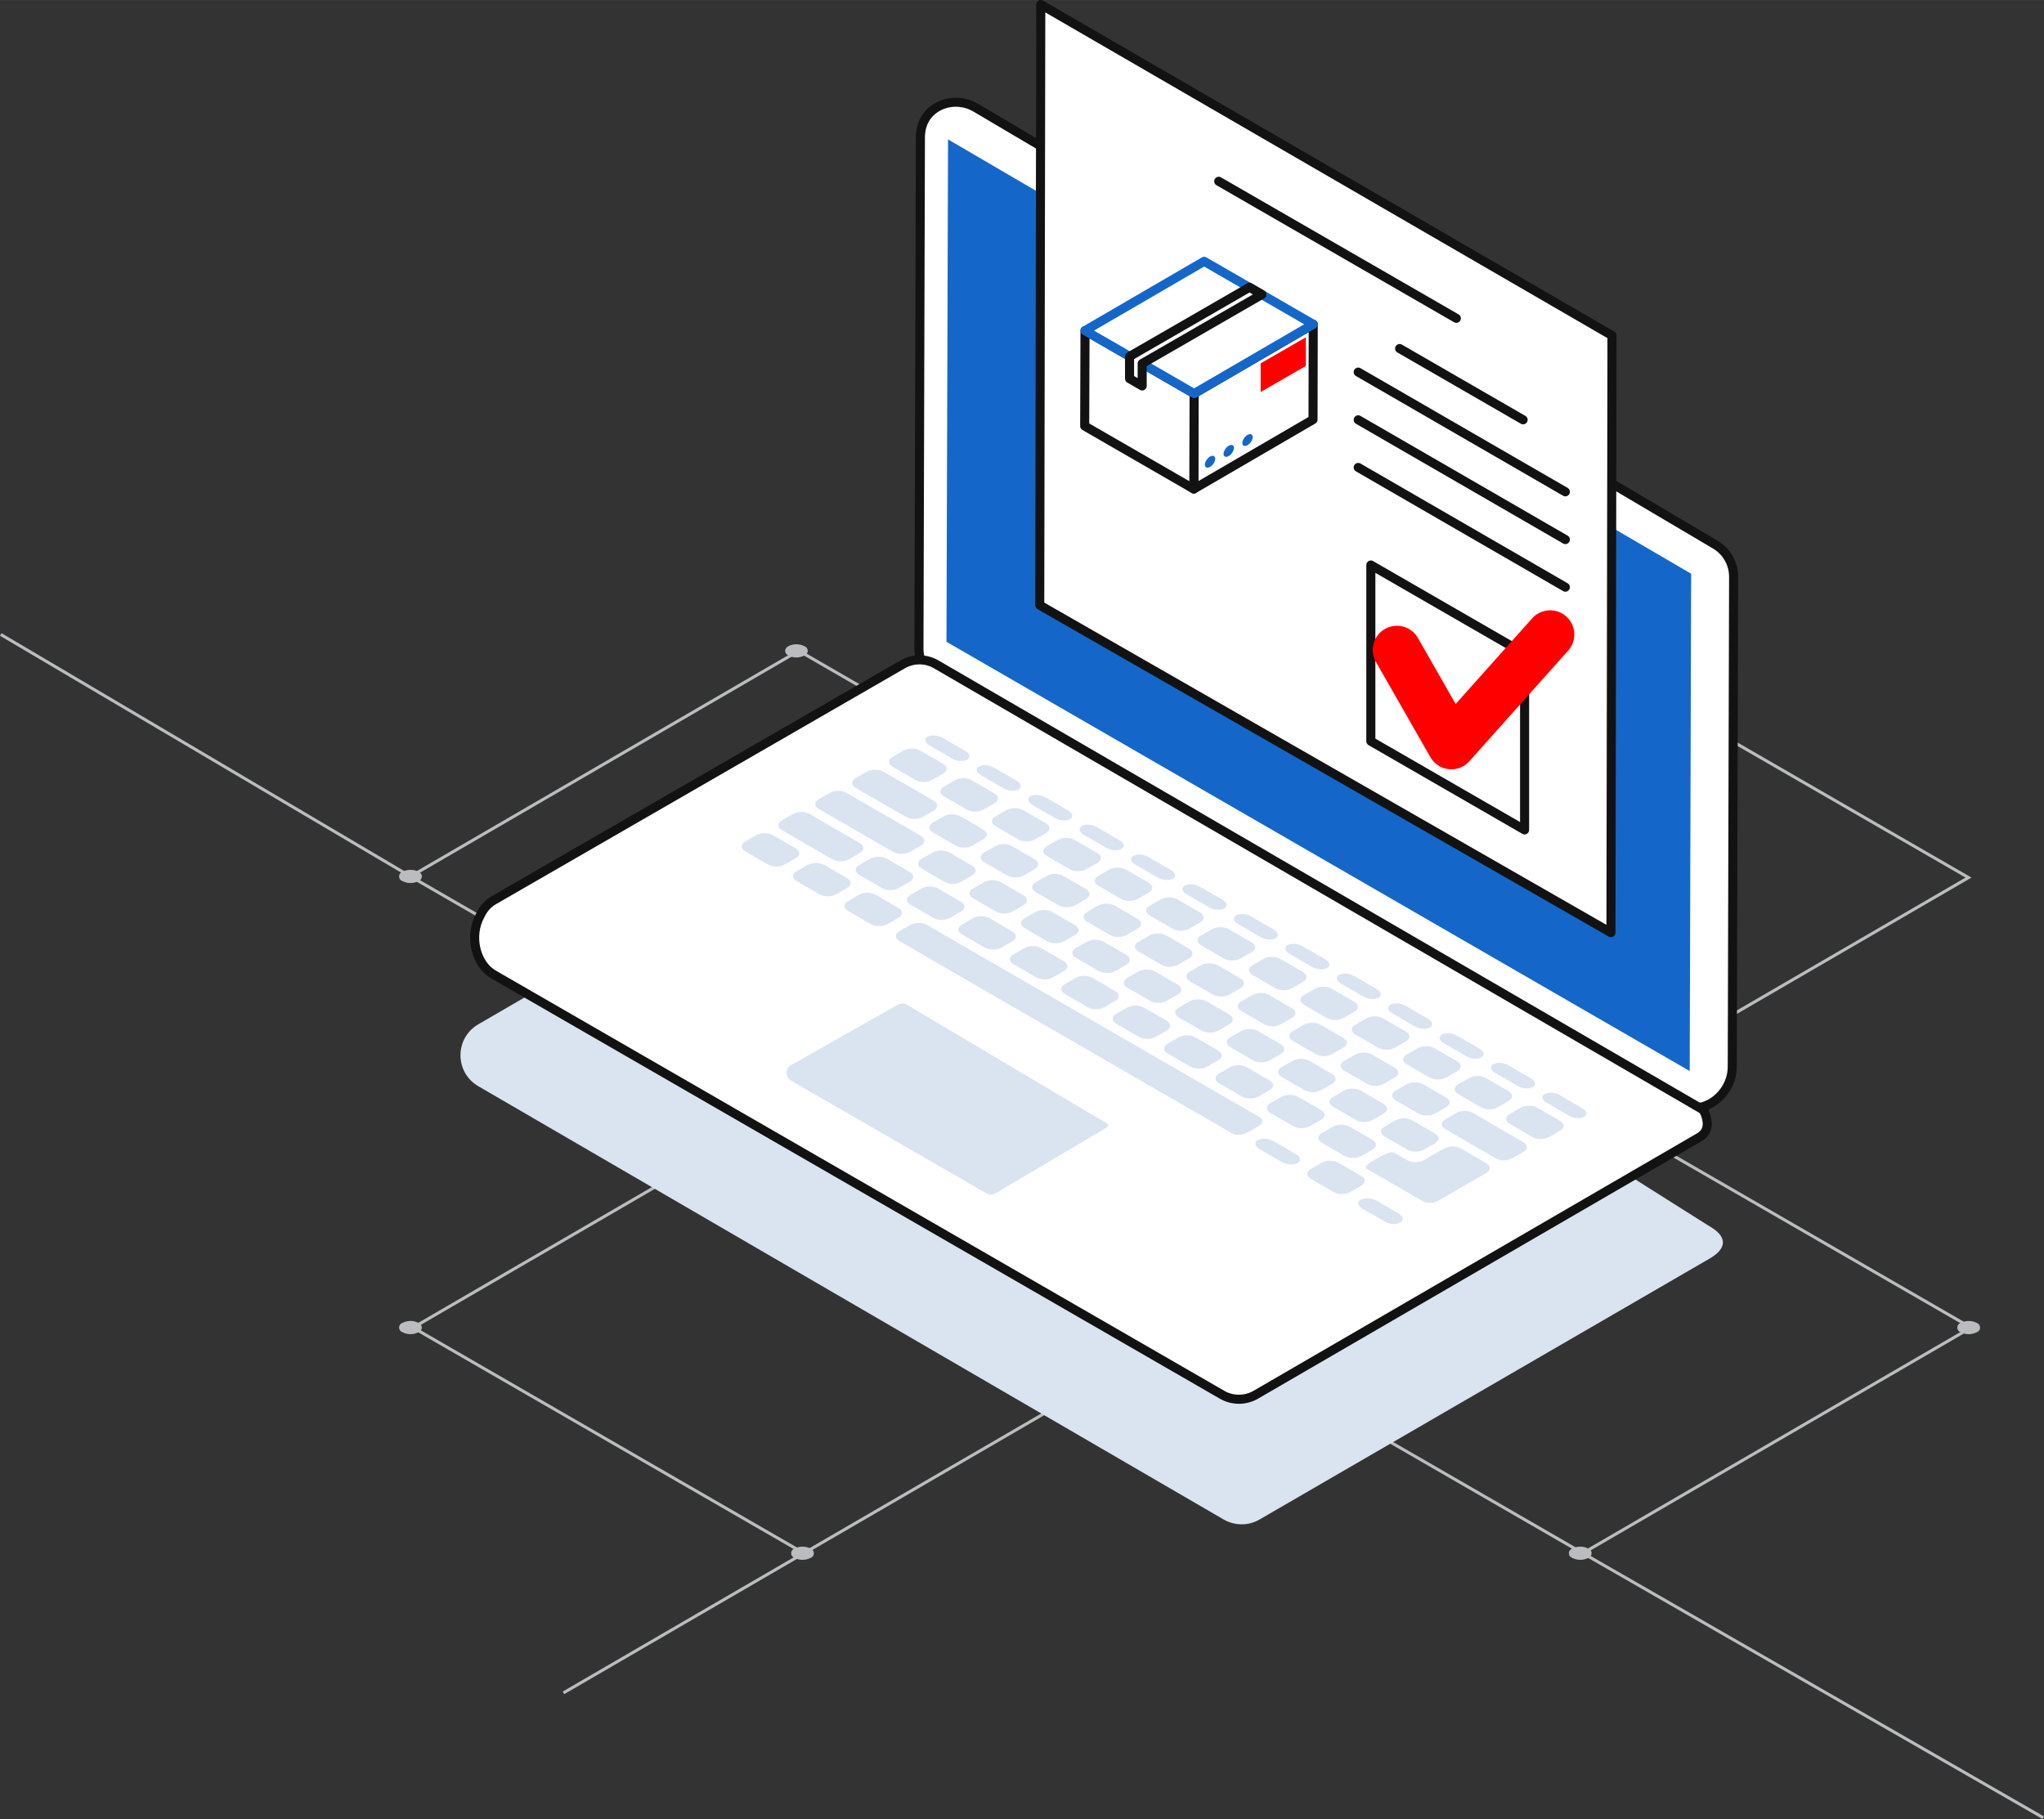 <?xml version="1.0" encoding="UTF-8"?> <!-- Creator: CorelDRAW 2021 (64-Bit) --> <svg xmlns="http://www.w3.org/2000/svg" xmlns:xlink="http://www.w3.org/1999/xlink" xmlns:xodm="http://www.corel.com/coreldraw/odm/2003" xml:space="preserve" width="44.736mm" height="39.816mm" style="shape-rendering:geometricPrecision; text-rendering:geometricPrecision; image-rendering:optimizeQuality; fill-rule:evenodd; clip-rule:evenodd" viewBox="0 0 4472.48 3980.52"><rect x="0" y="0" width="4472.48" height="3980.52" fill="#333333" stroke="none"/> <defs> <style type="text/css"> <![CDATA[ .str0 {stroke:#BBBCBF;stroke-width:6.61;stroke-miterlimit:22.926} .str2 {stroke:red;stroke-width:105.77;stroke-linecap:round;stroke-linejoin:round;stroke-miterlimit:22.926} .str1 {stroke:#121212;stroke-width:19.83;stroke-linecap:round;stroke-linejoin:round;stroke-miterlimit:22.926} .str3 {stroke:#1467C9;stroke-width:19.83;stroke-linecap:round;stroke-linejoin:round;stroke-miterlimit:22.926} .fil0 {fill:none} .fil5 {fill:none;fill-rule:nonzero} .fil4 {fill:#1467C9;fill-rule:nonzero} .fil1 {fill:#BBBCBF;fill-rule:nonzero} .fil2 {fill:#DAE4F0;fill-rule:nonzero} .fil6 {fill:red;fill-rule:nonzero} .fil3 {fill:white;fill-rule:nonzero} ]]> </style> </defs> <g id="Слой_x0020_1">  <line class="fil0 str0" x1="1758.86" y1="3398.79" x2="1232.91" y2="3704.43"></line> <line class="fil0 str0" x1="898.26" y1="1917.86" x2="1.68" y2="1388.39"></line> <line class="fil0 str0" x1="3463.4" y1="3398.79" x2="4470.83" y2="3977.65"></line> <polygon class="fil0 str0" points="4307.28,1920.36 3452.22,1426.72 2602.7,1920.36 3457.77,2414 "></polygon> <polygon class="fil0 str0" points="4312.76,2905.15 3457.77,2411.52 2608.28,2905.15 3463.35,3398.79 "></polygon> <polygon class="fil0 str0" points="2608.3,2905.15 1753.32,2411.52 903.82,2905.15 1758.89,3398.79 "></polygon> <polygon class="fil0 str0" points="2602.72,1917.87 1747.74,1424.13 898.24,1917.87 1753.31,2411.5 "></polygon> <g> <path class="fil1" d="M915.86 1907.63c-5.46,-2.78 -11.51,-4.22 -17.64,-4.22 -6.13,0 -12.18,1.44 -17.65,4.22 -2.14,0.72 -4,2.09 -5.32,3.92 -1.32,1.83 -2.03,4.03 -2.03,6.29 0,2.26 0.71,4.46 2.03,6.3 1.32,1.83 3.18,3.2 5.32,3.92 5.46,2.77 11.49,4.22 17.6,4.22 6.12,0 12.15,-1.45 17.6,-4.22 2.14,-0.72 4.01,-2.09 5.32,-3.92 1.32,-1.84 2.03,-4.04 2.03,-6.3 0,-2.26 -0.71,-4.46 -2.03,-6.29 -1.31,-1.83 -3.18,-3.2 -5.32,-3.92l0.09 0zm0 0l0 0 0 0z"></path> </g> <g> <path class="fil1" d="M915.86 2894.81c-5.46,-2.78 -11.51,-4.24 -17.64,-4.24 -6.13,0 -12.18,1.46 -17.65,4.24 -2.14,0.71 -4,2.09 -5.32,3.91 -1.32,1.83 -2.03,4.02 -2.03,6.3 0,2.25 0.71,4.44 2.03,6.3 1.32,1.82 3.18,3.2 5.32,3.91 5.45,2.81 11.48,4.26 17.6,4.26 6.12,0 12.16,-1.45 17.6,-4.26 2.11,-0.74 3.94,-2.11 5.23,-3.94 1.29,-1.83 1.99,-3.99 1.99,-6.22 0,-2.25 -0.7,-4.42 -1.99,-6.24 -1.29,-1.83 -3.12,-3.2 -5.23,-3.94l0.09 -0.08zm0 0l0 0 0 0z"></path> </g> <g> <path class="fil1" d="M3475.36 3388.65c-5.45,-2.77 -11.48,-4.23 -17.6,-4.23 -6.11,0 -12.14,1.46 -17.59,4.23 -2.14,0.72 -4.02,2.09 -5.32,3.92 -1.32,1.83 -2.04,4.02 -2.04,6.3 0,2.25 0.72,4.44 2.04,6.29 1.3,1.83 3.18,3.21 5.32,3.92 5.45,2.78 11.51,4.26 17.65,4.26 6.14,0 12.17,-1.48 17.64,-4.26 2.09,-0.74 3.92,-2.12 5.22,-3.94 1.29,-1.83 1.98,-4 1.98,-6.25 0,-2.22 -0.69,-4.39 -1.98,-6.21 -1.3,-1.83 -3.13,-3.21 -5.22,-3.95l-0.1 -0.08zm0 0l0 0 0 0z"></path> </g> <g> <path class="fil1" d="M1773.64 3388.65c-5.45,-2.77 -11.48,-4.23 -17.6,-4.23 -6.12,0 -12.15,1.46 -17.6,4.23 -2.14,0.72 -4,2.09 -5.32,3.92 -1.32,1.83 -2.03,4.02 -2.03,6.3 0,2.25 0.71,4.44 2.03,6.29 1.32,1.83 3.18,3.21 5.32,3.92 5.45,2.78 11.48,4.26 17.6,4.26 6.12,0 12.15,-1.48 17.6,-4.26 2.11,-0.74 3.93,-2.12 5.23,-3.94 1.29,-1.83 1.99,-4 1.99,-6.25 0,-2.22 -0.7,-4.39 -1.99,-6.21 -1.3,-1.83 -3.12,-3.21 -5.23,-3.95l0 -0.08zm0 0l0 0 0 0z"></path> </g> <g> <path class="fil1" d="M4325.4 2894.86c-5.45,-2.78 -11.51,-4.23 -17.64,-4.23 -6.12,0 -12.17,1.45 -17.63,4.23 -2.14,0.71 -4.02,2.09 -5.34,3.92 -1.32,1.82 -2.01,4.02 -2.01,6.29 0,2.25 0.69,4.45 2.01,6.3 1.32,1.83 3.2,3.2 5.34,3.92 5.46,2.8 11.51,4.26 17.63,4.26 6.13,0 12.19,-1.46 17.64,-4.26 2.12,-0.75 3.95,-2.12 5.24,-3.95 1.3,-1.82 1.99,-3.99 1.99,-6.21 0,-2.25 -0.69,-4.42 -1.99,-6.25 -1.29,-1.82 -3.12,-3.2 -5.24,-3.94l0 -0.08zm0 0l0 0 0 0z"></path> </g> <path class="fil1" d="M1760.07 1414.02c-5.44,-2.79 -11.47,-4.25 -17.59,-4.25 -6.12,0 -12.16,1.46 -17.6,4.25 -9.29,5.57 -9.29,14.77 0,20.42 5.45,2.78 11.48,4.22 17.6,4.22 6.11,0 12.14,-1.44 17.59,-4.22 2.15,-0.71 4.01,-2.09 5.33,-3.92 1.32,-1.83 2.03,-4.03 2.03,-6.29 0,-2.26 -0.71,-4.46 -2.03,-6.3 -1.32,-1.83 -3.18,-3.2 -5.33,-3.92z"></path> <path class="fil2" d="M3743.13 2752.74l-987.17 572.38c-24.41,14.16 -54.33,13.92 -78.75,-0.21l-1630.56 -947.98c-52.27,-30.32 -52.04,-105.58 0.23,-135.68l997.88 -578.99c24.42,-14.15 54.33,-13.92 78.74,0.22l1614.85 1019.58c42.66,23.7 39.94,49.26 4.79,70.68z"></path> <path class="fil3 str1" d="M3753.39 1191.85l-1617.79 -955.95c-47.25,-28.05 -107.28,-5.93 -119.15,43.79 -1.14,3.42 -1.37,7.07 -1.83,10.94 0,0.23 0,0.46 0,0.69 -0.22,1.82 -0.68,3.65 -0.68,5.7l-3.2 1122.43c0,29.18 15.53,56.33 40.63,70.92l1592.24 928.13c21.9,12.77 45.87,13.46 66.63,5.93 41.77,-2.51 79.88,-42.42 80.12,-89.62l2.96 -1072.48c0,-29.19 -15.29,-55.88 -39.94,-70.47z"></path> <polygon class="fil4" points="2074.41,305.01 2070.99,1404.4 3697.23,2343.71 3700.41,1255.49 "></polygon> <path class="fil3 str1" d="M3729.9 2434.45l-0.24 0c-1.38,-3.2 -3.65,-6.39 -7.07,-8.22l-1673.95 -972.37c-22.59,-13.23 -50.67,-13.23 -73.26,-0.23l-894.95 516.28c-13.7,7.99 -23.05,19.15 -28.99,31.93 -26.24,46.29 -10.27,108.32 28.53,130.67l1594.27 919.7c22.61,12.99 50.69,12.99 73.27,0l972.57 -564.64c22.59,-14.82 15.51,-38.99 9.82,-53.13z"></path> <path class="fil2" d="M2422.31 2466.87l-244.22 144.58c-6.17,3.42 -13.47,3.42 -19.63,0l-427.73 -246.75c-13.01,-7.52 -13.01,-26.22 0,-33.97l233.95 -132.27c6.17,-3.42 13.47,-3.65 19.63,0l437.77 259.96c3.43,1.83 3.43,6.39 0.23,8.44z"></path> <polygon class="fil3 str1" points="2277.33,9.91 2275.06,1324.34 3524.93,2040.86 3527.21,734.18 "></polygon> <polygon class="fil3 str1" points="3335.96,1816.03 2999.53,1621.96 2999.53,1236.34 3335.96,1430.41 "></polygon> <polyline class="fil5 str2" points="3056.61,1422.25 3175.69,1630.54 3391.9,1388.39 "></polyline> <line class="fil5 str1" x1="3062.51" y1="762.64" x2="3332.74" y2="918.62"></line> <line class="fil5 str1" x1="2971.88" y1="814.2" x2="3425.18" y2="1076.22"></line> <line class="fil5 str1" x1="2666.71" y1="396.66" x2="3186.65" y2="696.54"></line> <line class="fil5 str1" x1="2971.88" y1="918.66" x2="3425.18" y2="1180.68"></line> <line class="fil5 str1" x1="2971.88" y1="1022.86" x2="3425.18" y2="1284.88"></line> <polygon class="fil3 str1" points="2873.49,709.53 2873.04,918.19 2612.16,1070.07 2612.84,861.18 "></polygon> <polygon class="fil3 str1" points="2612.85,861.16 2612.17,1070.05 2373.42,932.32 2374.11,723.43 "></polygon> <polygon class="fil3 str3" points="2873.49,709.53 2612.84,861.18 2374.1,723.45 2634.76,571.8 "></polygon> <polygon class="fil3 str1" points="2734.05,628.58 2471.58,780 2471.58,828.56 2499.2,844.53 2499.2,795.5 2761.23,644.31 "></polygon> <polygon class="fil6" points="2857.35,800.76 2758.53,857.78 2758.53,795.06 2857.35,738.05 "></polygon> <path class="fil4" d="M2657.58 1010.35c-3.2,7.3 -10.05,13 -15.53,13 -5.48,0 -7.3,-5.93 -4.1,-13 3.2,-7.3 10.05,-13 15.53,-13 5.24,0 7.07,5.7 4.1,13z"></path> <path class="fil4" d="M2698.45 986.63c-3.2,7.3 -10.05,13 -15.53,13 -5.48,0 -7.3,-5.93 -4.1,-13 3.2,-7.3 10.05,-13 15.53,-13 5.48,0 7.3,5.7 4.1,13z"></path> <path class="fil4" d="M2739.53 962.92c-3.2,7.3 -10.05,13 -15.53,13 -5.48,0 -7.3,-5.93 -4.1,-13 3.17,-7.3 10.03,-13 15.5,-13 5.27,0 7.31,5.93 4.13,13z"></path> <path class="fil2" d="M2116.2 1662.3c7.99,-4.56 6.17,-13 -3.88,-18.93l-49.99 -28.96c-10.04,-5.93 -24.87,-6.84 -32.63,-2.28 -7.77,4.56 -6.17,13 3.88,18.93l49.99 28.96c10.04,5.7 24.87,6.84 32.63,2.28z"></path> <path class="fil2" d="M2228.72 1727.49c7.99,-4.56 6.16,-13 -3.88,-18.93l-49.99 -28.96c-10.05,-5.93 -24.88,-6.84 -32.64,-2.28 -7.99,4.57 -6.16,13.01 3.88,18.93l49.99 28.96c10.04,5.71 24.88,6.85 32.64,2.28z"></path> <path class="fil2" d="M2341.24 1792.49c7.99,-4.57 6.16,-13.01 -3.88,-18.94l-49.99 -28.96c-10.05,-5.93 -24.88,-6.84 -32.64,-2.28 -7.99,4.56 -6.16,13 3.88,18.94l49.99 28.95c10.05,5.93 24.88,6.85 32.64,2.29z"></path> <path class="fil2" d="M2453.76 1857.73c7.99,-4.56 6.16,-13 -3.88,-18.93l-49.99 -28.96c-10.05,-5.93 -24.88,-6.84 -32.64,-2.28 -7.99,4.56 -6.16,13 3.88,18.93l49.99 28.96c10.05,5.7 24.88,6.84 32.64,2.28z"></path> <path class="fil2" d="M2566.28 1922.94c7.99,-4.56 6.16,-13 -3.88,-18.93l-49.99 -28.96c-10.04,-5.93 -24.88,-6.85 -32.64,-2.28 -7.99,4.56 -6.16,13 3.88,18.93l49.99 28.96c10.05,5.7 24.88,6.84 32.64,2.28z"></path> <path class="fil2" d="M2678.8 1987.93c7.99,-4.57 6.17,-13.01 -3.89,-18.94l-49.97 -28.95c-10.05,-5.94 -24.88,-6.85 -32.64,-2.29 -8,4.57 -6.17,13.01 3.87,18.94l49.99 28.95c10.06,5.94 24.89,6.85 32.64,2.29z"></path> <path class="fil2" d="M2791.33 2053.17c7.99,-4.56 6.16,-13 -3.89,-18.93l-50 -28.96c-10.03,-5.93 -24.86,-6.84 -32.61,-2.28 -7.99,4.56 -6.17,13 3.86,18.93l50 28.96c10.05,5.71 24.86,6.85 32.64,2.28z"></path> <path class="fil2" d="M2903.85 2118.38c7.99,-4.56 6.16,-13 -3.89,-18.93l-50 -28.96c-10.02,-5.93 -24.86,-6.85 -32.64,-2.28 -7.99,4.56 -6.16,13 3.89,18.93l50 28.96c10.05,5.7 24.65,6.84 32.64,2.28z"></path> <path class="fil2" d="M3016.37 2183.37c7.99,-4.56 6.17,-13 -3.89,-18.93l-49.99 -28.96c-10.03,-5.93 -24.86,-6.85 -32.64,-2.28 -7.99,4.56 -6.17,13 3.89,18.93l49.99 28.96c10.03,5.93 24.65,6.84 32.64,2.28z"></path> <path class="fil2" d="M3128.9 2248.57c7.99,-4.57 6.16,-13.01 -3.89,-18.94l-50 -28.96c-10.03,-5.93 -24.86,-6.84 -32.64,-2.28 -7.99,4.56 -6.16,13 3.89,18.94l50 28.95c10.03,5.71 24.65,6.85 32.64,2.29z"></path> <path class="fil2" d="M3241.42 2313.81c7.99,-4.56 6.14,-13 -3.89,-18.93l-49.99 -28.96c-10.06,-5.93 -24.87,-6.84 -32.64,-2.28 -7.99,4.56 -6.17,13 3.89,18.93l49.99 28.96c10.03,5.7 24.62,6.84 32.64,2.28z"></path> <path class="fil2" d="M3353.94 2378.81c8,-4.56 6.17,-13 -3.88,-18.93l-50 -28.96c-10.03,-5.93 -24.86,-6.84 -32.64,-2.28 -7.75,4.56 -6.17,13 3.89,18.93l50 28.96c10.02,5.93 24.64,6.84 32.63,2.28z"></path> <path class="fil2" d="M3412.38 2396.12c-10.05,-5.94 -24.86,-6.85 -32.64,-2.29 -7.99,4.57 -6.16,13.01 3.89,18.94l50 28.95c10.03,5.94 24.86,6.85 32.64,2.29 7.99,-4.57 6.14,-13.01 -3.89,-18.94l-50 -28.95z"></path> <path class="fil2" d="M2063.7 1692.64c10.04,-5.71 10.04,-15.29 0,-21.21l-49.99 -28.96c-10.05,-5.93 -26.47,-5.93 -36.75,0l-24.19 13.92c-10.04,5.7 -10.04,15.28 0,21.2l49.99 28.96c10.05,5.93 26.47,5.93 36.75,0l24.19 -13.91z"></path> <path class="fil2" d="M2176.22 1757.63c10.04,-5.71 10.04,-15.29 0,-21.21l-49.99 -28.96c-10.05,-5.93 -26.47,-5.93 -36.75,0l-24.19 13.92c-10.04,5.7 -10.04,15.28 0,21.2l49.99 28.96c10.05,5.93 26.48,5.93 36.75,0l24.19 -13.91z"></path> <path class="fil2" d="M2288.74 1822.82c10.05,-5.7 10.05,-15.28 0,-21.2l-49.99 -28.96c-10.04,-5.93 -26.47,-5.93 -36.74,0l-24.2 13.91c-10.04,5.71 -10.04,15.29 0,21.21l49.99 28.95c10.05,5.94 26.48,5.94 36.75,0l24.19 -13.91z"></path> <path class="fil2" d="M2401.26 1888.08c10.05,-5.7 10.05,-15.28 0,-21.21l-49.99 -28.95c-10.04,-5.94 -26.47,-5.94 -36.74,0l-24.19 13.91c-10.05,5.7 -10.05,15.28 0,21.2l49.98 28.96c10.05,5.93 26.48,5.93 36.75,0l24.19 -13.91z"></path> <path class="fil2" d="M2513.78 1953.07c10.05,-5.71 10.05,-15.29 0,-21.21l-49.99 -28.95c-10.04,-5.94 -26.47,-5.94 -36.74,0l-24.19 13.91c-10.05,5.7 -10.05,15.28 0,21.2l49.98 28.96c10.05,5.93 26.48,5.93 36.75,0l24.19 -13.91z"></path> <path class="fil2" d="M2626.29 2018.26c10.06,-5.7 10.06,-15.28 0,-21.2l-49.98 -28.96c-10.04,-5.93 -26.47,-5.93 -36.74,0l-24.19 13.91c-10.05,5.71 -10.05,15.29 0,21.21l49.99 28.96c10.04,5.93 26.47,5.93 36.74,0l24.18 -13.92z"></path> <path class="fil2" d="M2738.82 2083.47c10.05,-5.7 10.05,-15.28 0,-21.2l-49.97 -28.96c-10.06,-5.94 -26.48,-5.94 -36.77,0l-24.17 13.91c-10.06,5.7 -10.06,15.28 0,21.2l49.97 28.96c10.05,5.93 26.47,5.93 36.76,0l24.18 -13.91z"></path> <path class="fil2" d="M2851.34 2148.46c10.05,-5.71 10.05,-15.28 0,-21.21l-49.97 -28.96c-10.05,-5.92 -26.47,-5.92 -36.77,0l-24.17 13.92c-10.05,5.7 -10.05,15.28 0,21.2l49.97 28.96c10.05,5.93 26.47,5.93 36.77,0l24.17 -13.91z"></path> <path class="fil2" d="M2963.86 2213.71c10.06,-5.71 10.06,-15.29 0,-21.21l-49.99 -28.96c-10.03,-5.93 -26.45,-5.93 -36.74,0l-24.18 13.92c-10.05,5.7 -10.05,15.28 0,21.2l49.97 28.96c10.06,5.93 26.48,5.93 36.77,0l24.17 -13.91z"></path> <path class="fil2" d="M3076.4 2278.69c10.05,-5.7 10.05,-15.28 0,-21.2l-50 -28.96c-10.03,-5.93 -26.47,-5.93 -36.74,0l-24.2 13.91c-10.03,5.71 -10.03,15.29 0,21.21l50 28.96c10.05,5.93 26.47,5.93 36.74,0l24.2 -13.92z"></path> <path class="fil2" d="M3188.71 2343.9c10.05,-5.7 10.05,-15.28 0,-21.2l-50 -28.96c-10.02,-5.93 -26.44,-5.93 -36.74,0l-24.17 13.91c-10.05,5.7 -10.05,15.28 0,21.2l49.97 28.96c10.05,5.93 26.47,5.93 36.77,0l24.17 -13.91z"></path> <path class="fil2" d="M3301.21 2409.15c10.05,-5.71 10.05,-15.29 0,-21.21l-49.97 -28.96c-10.06,-5.93 -26.48,-5.93 -36.77,0l-23.96 13.92c-10.03,5.7 -10.03,15.28 0,21.2l50 28.96c10.05,5.93 26.47,5.93 36.74,0l23.96 -13.91z"></path> <path class="fil2" d="M3303.03 2437.88c-10.03,5.7 -10.03,15.28 0,21.2l50 28.96c10.05,5.93 26.47,5.93 36.74,0l24.2 -13.91c10.03,-5.71 10.03,-15.29 0,-21.21l-50 -28.96c-10.05,-5.93 -26.47,-5.93 -36.74,0l-24.2 13.92z"></path> <path class="fil2" d="M1630.24 1841.54c-10.05,5.7 -10.05,15.28 0,21.2l49.99 28.96c10.04,5.93 26.47,5.93 36.74,0l24.19 -13.91c10.05,-5.71 10.05,-15.29 0,-21.21l-49.99 -28.96c-10.04,-5.93 -26.47,-5.93 -36.74,0l-24.19 13.92z"></path> <path class="fil2" d="M1742.81 1906.73c-10.05,5.71 -10.05,15.28 0,21.21l49.99 28.96c10.04,5.92 26.47,5.92 36.75,0l24.18 -13.92c10.05,-5.7 10.05,-15.28 0,-21.2l-49.98 -28.96c-10.05,-5.93 -26.48,-5.93 -36.75,0l-24.19 13.91z"></path> <path class="fil2" d="M1855.28 1971.98c-10.05,5.7 -10.05,15.28 0,21.2l49.99 28.96c10.04,5.93 26.47,5.93 36.74,0l24.2 -13.91c10.04,-5.7 10.04,-15.28 0,-21.21l-49.99 -28.96c-10.05,-5.92 -26.48,-5.92 -36.75,0l-24.19 13.92z"></path> <path class="fil2" d="M2703.69 2414.18c-10.05,-5.93 -24.2,-13.92 -31.26,-18.02 -7.09,-4.11 -21.24,-12.32 -31.29,-18.02l-49.98 -28.96c-10.05,-5.93 -24.19,-13.92 -31.27,-18.02 -7.08,-4.11 -21.22,-12.32 -31.26,-18.02l-50 -28.96c-10.04,-5.93 -24.18,-13.92 -31.26,-18.02 -7.08,-4.11 -21.23,-12.32 -31.27,-18.02l-49.99 -28.96c-10.04,-5.93 -24.19,-13.92 -31.27,-18.02 -7.07,-4.11 -21.22,-12.32 -31.26,-18.02l-49.99 -28.96c-10.05,-5.93 -24.19,-13.91 -31.27,-18.02 -7.08,-4.1 -21.22,-12.32 -31.27,-18.02l-49.99 -28.96c-10.04,-5.93 -26.47,-15.28 -36.74,-21.2l-75.78 -44.02c-10.04,-5.93 -26.47,-5.93 -36.75,0l-24.19 13.92c-10.04,5.7 -10.04,15.28 0,21.2l75.78 44.02c10.05,5.93 26.47,15.28 36.75,21.2l49.99 28.96c10.04,5.93 24.19,13.91 31.26,18.02 7.08,4.1 21.23,12.31 31.27,18.02l49.99 28.96c10.04,5.93 24.19,13.91 31.27,18.02 7.07,4.1 21.22,12.32 31.27,18.02l49.98 28.96c10.05,5.93 24.19,13.91 31.27,18.02 7.08,4.1 21.22,12.31 31.27,18.02l49.99 28.95c10.04,5.94 24.19,13.92 31.26,18.03 7.08,4.1 21.23,12.31 31.27,18.02l49.99 28.95c10.05,5.93 24.19,13.92 31.27,18.02 7.08,4.11 21.22,12.32 31.27,18.02l19.62 11.41c10.06,5.93 25.1,14.6 33.54,19.38 8.47,4.79 23.51,4.1 33.57,-1.83l24.17 -13.91c10.05,-5.7 11.43,-14.6 3.2,-19.38 -8.44,-4.79 -23.51,-13.69 -33.54,-19.38l-19.62 -11.4z"></path> <path class="fil2" d="M2752.28 2494.89c-8.44,4.79 -6.85,13.46 3.21,19.38l49.99 28.96c10.06,5.93 25.1,6.61 33.54,1.82 8.47,-4.79 6.85,-13.46 -3.2,-19.38l-49.97 -28.96c-10.29,-5.7 -25.34,-6.61 -33.57,-1.82z"></path> <path class="fil2" d="M2867.77 2558.25c-10.05,5.71 -10.05,15.29 0,21.21l50 28.95c10.02,5.94 26.47,5.94 36.74,0l24.2 -13.91c10.02,-5.7 10.02,-15.28 0,-21.2l-50 -28.96c-10.05,-5.93 -26.47,-5.93 -36.74,0l-24.2 13.91z"></path> <path class="fil2" d="M2977.33 2625.08c-8.44,4.79 -6.85,13.44 3.2,19.38l50 28.94c10.03,5.95 25.1,6.62 33.54,1.83 8.44,-4.79 6.85,-13.44 -3.2,-19.36l-49.97 -28.97c-10.3,-5.7 -25.34,-6.62 -33.57,-1.82z"></path> <path class="fil2" d="M2151.84 1836.52c10.04,-5.71 10.04,-15.29 0,-21.21l-49.99 -28.96c-10.05,-5.93 -26.47,-5.93 -36.75,0l-24.19 13.92c-10.04,5.7 -10.04,15.28 0,21.2l49.99 28.96c10.05,5.93 26.47,5.93 36.75,0l24.19 -13.91z"></path> <path class="fil2" d="M2264.31 1901.71c10.04,-5.7 10.04,-15.28 0,-21.2l-49.99 -28.96c-10.05,-5.93 -26.48,-5.93 -36.75,0l-24.19 13.91c-10.04,5.71 -10.04,15.29 0,21.2l49.99 28.96c10.05,5.94 26.47,5.94 36.75,0l24.19 -13.91z"></path> <path class="fil2" d="M2376.83 1966.97c10.04,-5.7 10.04,-15.29 0,-21.2l-49.99 -28.96c-10.05,-5.94 -26.47,-5.94 -36.75,0l-24.19 13.91c-10.04,5.7 -10.04,15.28 0,21.2l49.99 28.96c10.05,5.93 26.48,5.93 36.75,0l24.19 -13.91z"></path> <path class="fil2" d="M2489.35 2031.96c10.05,-5.71 10.05,-15.28 0,-21.21l-49.99 -28.96c-10.04,-5.92 -26.47,-5.92 -36.74,0l-24.2 13.92c-10.04,5.7 -10.04,15.28 0,21.2l49.99 28.96c10.05,5.93 26.48,5.93 36.75,0l24.19 -13.91z"></path> <path class="fil2" d="M2601.87 2097.15c10.05,-5.7 10.05,-15.28 0,-21.2l-49.99 -28.96c-10.04,-5.93 -26.47,-5.93 -36.74,0l-24.19 13.92c-10.05,5.7 -10.05,15.28 0,21.2l49.98 28.96c10.05,5.93 26.48,5.93 36.75,0l24.19 -13.92z"></path> <path class="fil2" d="M2714.41 2162.4c10.02,-5.7 10.02,-15.28 0,-21.2l-50 -28.96c-10.06,-5.93 -26.48,-5.93 -36.74,0l-24.2 13.91c-10.05,5.71 -10.05,15.29 0,21.21l50 28.95c10.02,5.94 26.47,5.94 36.74,0l24.2 -13.91z"></path> <path class="fil2" d="M2826.9 2227.4c10.06,-5.7 10.06,-15.28 0,-21.2l-49.97 -28.96c-10.05,-5.93 -26.47,-5.93 -36.76,0l-24.18 13.91c-10.05,5.7 -10.05,15.28 0,21.2l50 28.96c10.03,5.93 26.45,5.93 36.74,0l24.17 -13.91z"></path> <path class="fil2" d="M2939.48 2292.6c10.05,-5.71 10.05,-15.29 0,-21.21l-49.97 -28.96c-10.05,-5.93 -26.48,-5.93 -36.77,0l-24.17 13.92c-10.05,5.7 -10.05,15.28 0,21.2l49.97 28.96c10.05,5.93 26.47,5.93 36.77,0l24.17 -13.91z"></path> <path class="fil2" d="M3052 2357.84c10.06,-5.7 10.06,-15.28 0,-21.2l-49.99 -28.96c-10.03,-5.93 -26.45,-5.93 -36.74,0l-24.18 13.91c-10.05,5.71 -10.05,15.29 0,21.21l49.97 28.96c10.06,5.93 26.48,5.93 36.77,0l24.17 -13.92z"></path> <path class="fil2" d="M3053.62 2386.56c-10.06,5.7 -10.06,15.29 0,21.2l49.97 28.96c10.05,5.94 26.47,5.94 36.74,0l24.2 -13.91c10.05,-5.7 10.05,-15.28 0,-21.2l-50.21 -28.73c-10.06,-5.94 -26.48,-5.94 -36.74,0l-23.96 13.68z"></path> <path class="fil2" d="M3162.2 2449.51c-10.06,5.7 -10.06,15.28 0,21.2l110.25 63.85c10.02,5.93 26.47,5.93 36.74,0l24.2 -13.92c10.02,-5.7 10.02,-15.28 0,-21.2l-110.25 -63.85c-10.06,-5.93 -26.48,-5.93 -36.74,0l-24.2 13.92z"></path> <path class="fil2" d="M1982.44 1787.5c10.04,5.92 26.47,5.92 36.75,0l24.19 -13.92c10.04,-5.7 10.04,-15.28 0,-21.2l-23.51 -13.69c-10.04,-5.93 -26.47,-15.28 -36.74,-21.2l-50.22 -28.73c-10.05,-5.94 -26.48,-5.94 -36.75,0l-24.19 13.91c-10.04,5.7 -10.04,15.28 0,21.21l49.99 28.95c10.04,5.93 26.47,15.29 36.75,21.21l23.73 13.46z"></path> <path class="fil2" d="M2127.34 1915.66c10.05,-5.7 10.05,-15.28 0,-21.2l-49.98 -28.96c-10.05,-5.93 -26.48,-5.93 -36.75,0l-24.19 13.91c-10.05,5.71 -10.05,15.29 0,21.21l49.99 28.96c10.04,5.93 26.47,5.93 36.74,0l24.19 -13.92z"></path> <path class="fil2" d="M2239.87 1980.65c10.04,-5.7 10.04,-15.28 0,-21.2l-49.99 -28.96c-10.05,-5.93 -26.48,-5.93 -36.75,0l-24.19 13.92c-10.05,5.7 -10.05,15.28 0,21.2l49.99 28.96c10.04,5.93 26.47,5.93 36.74,0l24.2 -13.92z"></path> <path class="fil2" d="M2352.39 2045.85c10.04,-5.71 10.04,-15.28 0,-21.21l-49.99 -28.95c-10.05,-5.93 -26.48,-5.93 -36.75,0l-24.19 13.91c-10.05,5.7 -10.05,15.28 0,21.2l49.99 28.96c10.04,5.93 26.47,5.93 36.75,0l24.19 -13.91z"></path> <path class="fil2" d="M2464.92 2110.85c10.04,-5.7 10.04,-15.29 0,-21.21l-49.99 -28.96c-10.05,-5.93 -26.48,-5.93 -36.75,0l-24.19 13.92c-10.04,5.7 -10.04,15.28 0,21.2l49.99 28.96c10.05,5.93 26.47,5.93 36.75,0l24.19 -13.91z"></path> <path class="fil2" d="M2577.44 2176.09c10.04,-5.7 10.04,-15.28 0,-21.2l-49.99 -28.96c-10.05,-5.93 -26.47,-5.93 -36.75,0l-24.19 13.92c-10.04,5.7 -10.04,15.28 0,21.2l49.99 28.96c10.05,5.93 26.47,5.93 36.75,0l24.19 -13.92z"></path> <path class="fil2" d="M2689.97 2241.29c10.03,-5.7 10.03,-15.28 0,-21.2l-50 -28.96c-10.05,-5.93 -26.47,-5.93 -36.74,0l-24.2 13.91c-10.04,5.7 -10.04,15.29 0,21.2l50 28.96c10.03,5.94 26.47,5.94 36.74,0l24.2 -13.91z"></path> <path class="fil2" d="M2802.54 2306.29c10.03,-5.7 10.03,-15.28 0,-21.2l-49.99 -28.96c-10.06,-5.93 -26.48,-5.93 -36.74,0l-24.2 13.91c-10.06,5.7 -10.06,15.28 0,21.21l49.99 28.95c10.03,5.93 26.48,5.93 36.75,0l24.19 -13.91z"></path> <path class="fil2" d="M2915.02 2371.48c10.02,-5.7 10.02,-15.28 0,-21.2l-50 -28.96c-10.06,-5.93 -26.48,-5.93 -36.74,0l-24.2 13.92c-10.06,5.7 -10.06,15.28 0,21.2l50 28.96c10.02,5.93 26.47,5.93 36.74,0l24.2 -13.92z"></path> <path class="fil2" d="M3027.57 2436.73c10.05,-5.7 10.05,-15.28 0,-21.2l-49.97 -28.96c-10.06,-5.93 -26.48,-5.93 -36.77,0l-24.17 13.91c-10.06,5.71 -10.06,15.29 0,21.21l49.97 28.96c10.05,5.93 26.47,5.93 36.76,0l24.18 -13.92z"></path> <path class="fil2" d="M3140.04 2501.73c10.05,-5.7 10.05,-15.28 0,-21.2l-49.97 -28.96c-10.06,-5.93 -26.48,-5.93 -36.77,0l-24.17 13.91c-10.06,5.71 -10.06,15.29 0,21.21l49.97 28.95c10.05,5.94 26.47,5.94 36.76,0l24.18 -13.91z"></path> <path class="fil2" d="M1879.72 1893.09c-10.04,5.7 -10.04,15.28 0,21.2l49.99 28.96c10.05,5.93 26.47,5.93 36.75,0l24.19 -13.91c10.04,-5.71 10.04,-15.28 0,-21.21l-49.99 -28.95c-10.05,-5.93 -26.48,-5.93 -36.75,0l-24.19 13.91z"></path> <path class="fil2" d="M2102.91 1994.55c10.05,-5.7 10.05,-15.28 0,-21.2l-49.99 -28.96c-10.04,-5.93 -26.47,-5.93 -36.74,0l-24.2 13.91c-10.04,5.71 -10.04,15.29 0,21.21l49.99 28.96c10.05,5.93 26.48,5.93 36.75,0l24.19 -13.92z"></path> <path class="fil2" d="M2215.48 2059.54c10.05,-5.7 10.05,-15.28 0,-21.2l-49.98 -28.96c-10.05,-5.93 -26.48,-5.93 -36.75,0l-24.19 13.91c-10.05,5.71 -10.05,15.29 0,21.21l49.99 28.96c10.04,5.93 26.47,5.93 36.74,0l24.19 -13.92z"></path> <path class="fil2" d="M2327.98 2124.74c10.05,-5.7 10.05,-15.28 0,-21.21l-49.98 -28.96c-10.05,-5.92 -26.48,-5.92 -36.75,0l-23.96 13.92c-10.05,5.7 -10.05,15.28 0,21.2l49.98 28.96c10.05,5.93 26.48,5.93 36.75,0l23.96 -13.91z"></path> <path class="fil2" d="M2440.53 2190c10.04,-5.71 10.04,-15.29 0,-21.21l-49.99 -28.96c-10.05,-5.93 -26.47,-5.93 -36.75,0l-24.19 13.92c-10.05,5.7 -10.05,15.28 0,21.2l49.99 28.96c10.04,5.93 26.47,5.93 36.75,0l24.19 -13.91z"></path> <path class="fil2" d="M2553.05 2254.98c10.04,-5.7 10.04,-15.28 0,-21.2l-49.99 -28.96c-10.05,-5.93 -26.47,-5.93 -36.75,0l-24.19 13.92c-10.05,5.7 -10.05,15.28 0,21.2l49.99 28.96c10.05,5.93 26.47,5.93 36.75,0l24.19 -13.92z"></path> <path class="fil2" d="M2665.57 2320.18c10.03,-5.7 10.03,-15.28 0,-21.2l-49.99 -28.96c-10.05,-5.93 -26.47,-5.93 -36.75,0l-24.19 13.91c-10.04,5.7 -10.04,15.28 0,21.21l49.99 28.96c10.05,5.92 26.48,5.92 36.74,0l24.2 -13.92z"></path> <path class="fil2" d="M2778.1 2385.44c10.02,-5.71 10.02,-15.29 0,-21.21l-50 -28.95c-10.05,-5.94 -26.47,-5.94 -36.74,0l-24.2 13.91c-10.05,5.7 -10.05,15.28 0,21.2l50 28.96c10.05,5.93 26.47,5.93 36.74,0l24.2 -13.91z"></path> <path class="fil2" d="M2890.62 2450.43c10.03,-5.71 10.03,-15.29 0,-21.21l-50 -28.96c-10.05,-5.93 -26.47,-5.93 -36.74,0l-24.2 13.92c-10.05,5.7 -10.05,15.28 0,21.2l50 28.96c10.03,5.93 26.48,5.93 36.74,0l24.2 -13.91z"></path> <path class="fil2" d="M3003.14 2515.62c10.03,-5.7 10.03,-15.28 0,-21.2l-49.99 -28.96c-10.06,-5.93 -26.48,-5.93 -36.74,0l-24.2 13.91c-10.06,5.71 -10.06,15.29 0,21.21l49.99 28.96c10.03,5.93 26.48,5.93 36.75,0l24.19 -13.92z"></path> <path class="fil2" d="M1881.76 1866.39c10.05,-5.7 10.05,-15.28 0,-21.2l-23.5 -13.69c-10.05,-5.93 -26.48,-15.28 -36.75,-21.2l-49.99 -28.96c-10.04,-5.93 -26.47,-5.93 -36.75,0l-24.19 13.91c-10.04,5.71 -10.04,15.29 0,21.21l50.22 28.96c10.05,5.93 26.47,15.28 36.75,21.2l23.5 13.69c10.05,5.93 26.47,5.93 36.75,0l23.96 -13.92z"></path> <path class="fil2" d="M3115.86 2538.68c-10.02,5.71 -26.68,5.71 -36.74,0l-2.51 -1.37c-10.03,-5.92 -21.66,-12.54 -25.79,-15.05 -4.1,-2.51 -15.74,0.46 -26,6.16l-24.2 13.91c-10.05,5.71 -15.08,12.55 -10.74,14.83 4.13,2.51 15.77,9.12 25.79,15.06l95.2 54.96c10.03,5.94 25.1,6.63 33.54,1.81 8.44,-4.78 22.14,-12.76 30.37,-17.55 8.44,-4.79 23.48,-13.46 33.54,-19.38l44.04 -25.31c10.05,-5.7 10.05,-15.28 0,-21.2l-55.92 -32.38c-10.03,-5.93 -26.48,-5.93 -36.75,0l-43.83 25.53z"></path> <path class="fil2" d="M1954.12 1864.11c10.04,5.93 26.47,5.93 36.74,0l24.19 -13.91c10.05,-5.7 10.05,-15.28 0,-21.2l-44.96 -26c-10.05,-5.93 -26.48,-15.28 -36.75,-21.2l-81.03 -46.75c-10.04,-5.93 -26.47,-5.93 -36.74,0l-24.19 13.91c-10.05,5.7 -10.05,15.29 0,21.21l81.02 46.75c10.05,5.93 26.48,15.28 36.75,21.2l44.97 25.99z"></path> </g> </svg> 